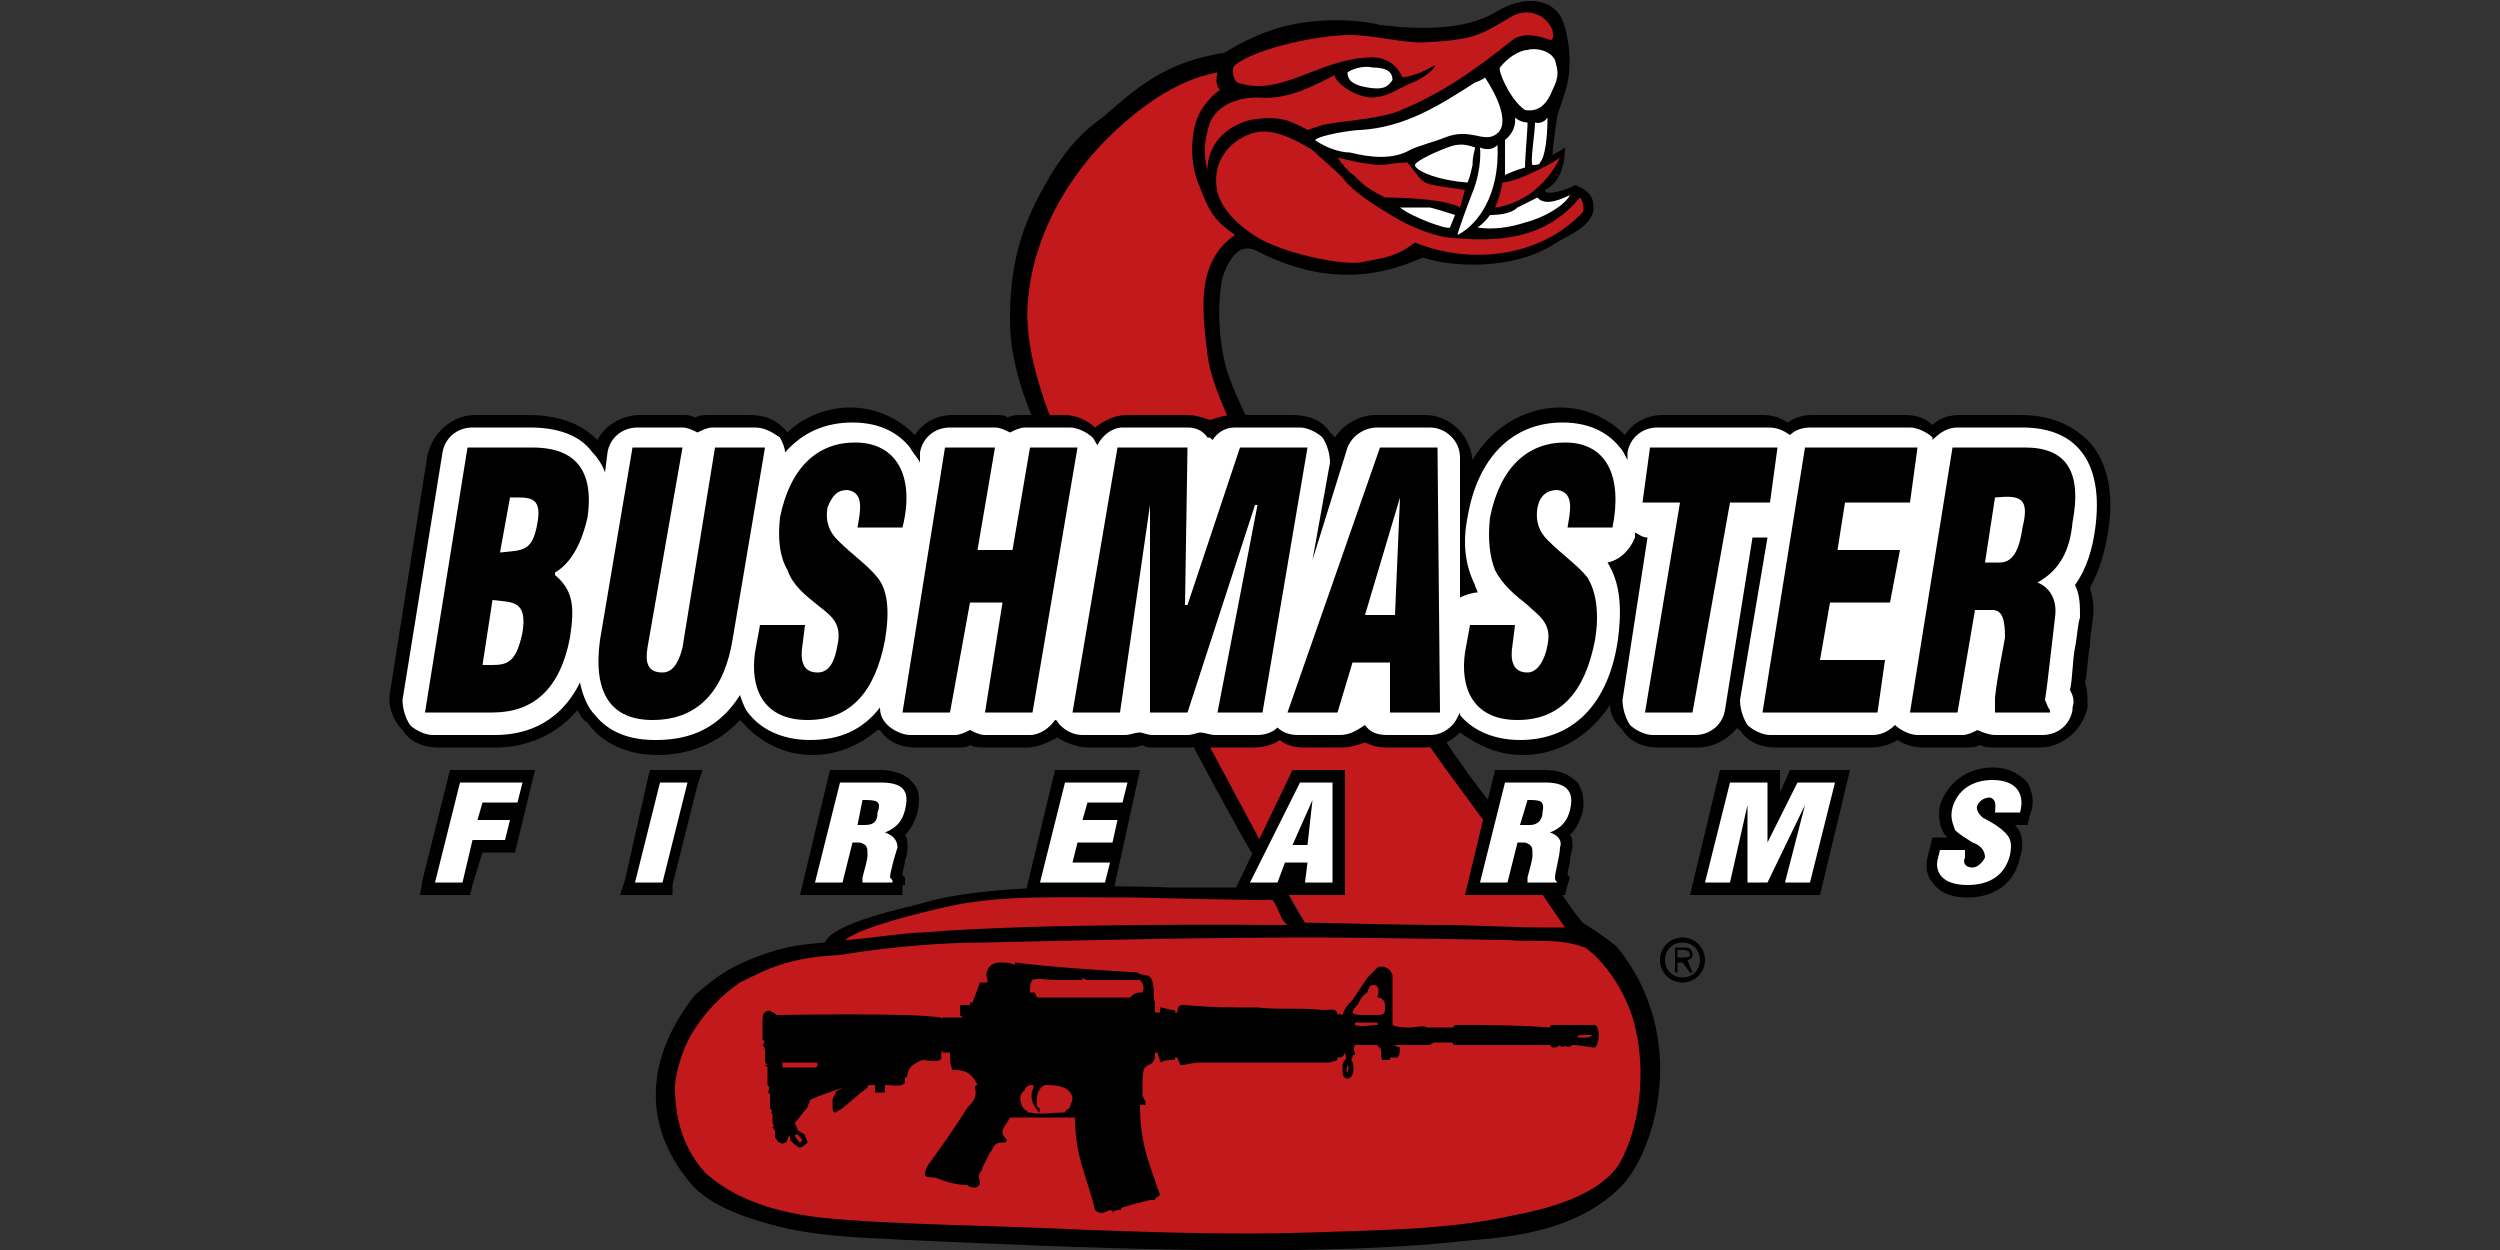<?xml version="1.0" encoding="UTF-8"?>
<!DOCTYPE svg PUBLIC "-//W3C//DTD SVG 1.1//EN" "http://www.w3.org/Graphics/SVG/1.1/DTD/svg11.dtd">
<!-- Creator: CorelDRAW X8 -->
<svg xmlns="http://www.w3.org/2000/svg" xml:space="preserve" width="1000px" height="500px" version="1.1" style="shape-rendering:geometricPrecision; text-rendering:geometricPrecision; image-rendering:optimizeQuality; fill-rule:evenodd; clip-rule:evenodd"
viewBox="0 0 1000 500"
 xmlns:xlink="http://www.w3.org/1999/xlink">
 <rect x="0" y="0" width="1000" height="500" fill="#333333" stroke="none"/>
 <defs>
  <style type="text/css">
   <![CDATA[
    .fil3 {fill:black;fill-rule:nonzero}
    .fil1 {fill:black;fill-rule:nonzero}
    .fil0 {fill:#C2191C;fill-rule:nonzero}
    .fil2 {fill:white;fill-rule:nonzero}
   ]]>
  </style>
 </defs>
 <g id="Vrstva_x0020_1">
  <g id="_1067411536">
   <path class="fil0" d="M652 465c-8,13 -27,19 -43,23 -27,6 -56,5 -84,6 -31,1 -59,1 -90,-1 -41,-3 -80,-2 -110,-5 -17,-2 -35,-7 -46,-18 -10,-10 -13,-23 -13,-35 0,-10 2,-13 8,-25 4,-7 12,-14 19,-18 12,-6 20,-10 40,-11 19,-3 41,-5 60,-5 44,-1 88,-2 133,-2 26,0 76,1 80,1 11,1 20,-2 31,3 10,5 15,15 19,26 7,22 5,46 -4,61z"/>
   <path class="fil1" d="M579 59c5,-2 8,-1 11,0 0,1 -1,3 -1,7 -1,5 -2,7 -2,7 -13,-1 -21,-5 -21,-7 0,-1 5,-4 13,-7zm23 -3c5,-4 4,-9 4,-9 1,1 3,2 5,2 0,4 -1,13 -1,18 0,0 -4,1 -8,3l0 -14zm-166 165c7,16 33,61 41,77 9,17 20,37 23,42 2,3 2,3 2,4l3 -6c-5,-10 -14,-26 -21,-40l87 -1c7,11 18,26 23,32l2 -8c-4,-5 -13,-17 -18,-25 -18,-26 -33,-53 -47,-75 -14,-25 -31,-46 -40,-72 -4,-13 -4,-29 -2,-38 2,-6 6,-14 13,-11 21,11 43,14 67,3 12,4 36,5 52,-5 6,-4 19,-8 16,-18 -1,-4 -7,-6 -7,-6 -1,1 -12,5 -12,2 6,-3 8,-10 8,-17 -3,2 -5,3 -5,3 0,-2 1,-10 2,-16 0,0 0,0 0,0 1,-3 2,-6 3,-9 3,-9 2,-21 -1,-29 -4,-9 -16,-10 -27,-3 -12,7 -29,7 -46,5 -7,-2 -22,-3 -36,0 -14,3 -26,11 -26,11 -24,4 -34,13 -49,26 -10,7 -17,16 -23,27 -11,19 -14,35 -14,54 0,25 13,47 22,70 2,8 5,15 10,23z"/>
   <path class="fil1" d="M652 404c7,19 5,45 -4,61 -7,12 -26,18 -42,21 -26,6 -55,6 -82,7 -30,1 -58,0 -88,-1 -41,-2 -79,-2 -108,-5 -17,-2 -34,-7 -46,-18 -9,-10 -12,-22 -12,-34 0,-5 3,-17 9,-25 6,-9 14,-15 17,-17 12,-6 20,-10 40,-11 18,-3 39,-5 58,-5 44,-1 87,-2 130,-2 26,0 75,1 79,1 11,1 20,-1 31,3 0,0 11,7 18,25zm-5 -25c-3,-3 -14,-10 -14,-10 0,0 -5,-6 -10,-14l-8 0c3,5 7,11 10,15 0,1 -33,-2 -103,-1 -3,-4 -6,-10 -8,-14 0,0 -35,0 -46,0 0,0 -68,-3 -98,6 -7,2 -37,8 -40,16 -10,1 -15,1 -28,6 -13,5 -18,10 -24,15 -19,24 -22,51 -2,75 8,10 25,15 37,18 18,4 33,4 50,5 67,3 154,7 217,1 14,-2 48,-1 69,-23 13,-14 27,-59 -2,-95z"/>
   <path class="fil0" d="M382 362c21,-4 41,-3 72,-3 0,0 37,1 55,1 3,4 3,8 6,10 -10,0 -99,-1 -146,3 -7,0 -26,3 -31,3 6,-5 30,-11 44,-14z"/>
   <path class="fil2" d="M572 83c-5,0 -11,0 -12,0 5,4 19,9 20,8 0,0 2,-5 2,-5 0,0 -6,-2 -10,-3z"/>
   <path class="fil0" d="M621 12c-3,-7 -11,-9 -17,-5 -12,7 -14,9 -35,10 -9,0 -20,-3 -29,-3 -12,0 -37,5 -46,12 -2,2 0,7 1,7 17,6 32,-9 52,-10 11,-1 14,8 14,8 7,-1 13,-5 13,-5 0,2 -6,6 -9,7 -7,3 -10,6 -17,6 -9,-1 -15,-8 -14,-9 -10,5 -19,10 -31,9 -8,0 -16,3 -19,10 -2,6 -3,12 -1,19 0,0 -1,-15 17,-20 6,-1 10,-1 14,0 4,1 9,4 9,4 0,0 3,-1 6,-2 10,-2 19,-2 29,-5 18,-7 32,-17 47,-29 4,-3 10,-2 15,0 2,0 1,-3 1,-4z"/>
   <path class="fil0" d="M632 79c-14,17 -33,18 -53,16 -7,-1 -16,-5 -21,-8 -5,-3 -17,-10 -21,-16 -4,-4 -9,-8 -12,-11 -5,-3 -15,-9 -23,-7 -8,2 -18,10 -15,24 2,7 8,13 16,18 10,6 32,11 41,10 10,-2 14,-2 22,-8 22,9 50,6 67,-12 1,-1 0,-5 -1,-6z"/>
   <path class="fil0" d="M411 123c-1,20 9,44 13,53 9,25 28,66 38,83 2,6 21,38 21,38l22 41 9 17 8 14c0,0 39,1 55,1 11,0 30,1 40,1 6,0 9,0 9,0l-11 -16 -21 -26 -22 -30c0,0 -16,-24 -18,-27 -11,-16 -28,-43 -42,-67 -4,-8 -26,-41 -29,-63 -2,-17 -5,-37 11,-48 -7,-5 -10,-8 -14,-19 -5,-11 -3,-23 -1,-28 2,-5 7,-10 9,-11 -1,-1 -2,-3 -1,-7 -24,4 -47,28 -55,39 -12,16 -20,35 -21,55z"/>
   <path class="fil3" d="M671 383l0 -3 2 0c1,0 3,0 3,2 0,1 -2,1 -3,1l-2 0zm0 2l2 0 3 4 1 0 -2 -5c1,0 2,-1 2,-2 0,-2 -1,-3 -3,-3l-4 0 0 10 1 0 0 -4zm2 8c5,0 9,-4 9,-9 0,-5 -4,-9 -9,-9 -5,0 -9,4 -9,9 0,5 4,9 9,9zm-7 -9c0,-4 3,-7 7,-7 4,0 7,3 7,7 0,4 -3,7 -7,7 -4,0 -7,-3 -7,-7z"/>
   <path class="fil3" d="M609 302c-10,0 -18,-4 -25,-9 0,0 0,0 0,0 -4,4 -9,6 -14,6l-16 0c-3,0 -6,-1 -8,-2 -3,1 -6,2 -9,2l-16 0c-3,0 -7,-1 -9,-3 -3,2 -7,3 -10,3l-17 0c-1,0 -3,0 -5,-1 -2,1 -3,1 -5,1l-13 0c-2,0 -4,0 -5,-1 -2,1 -4,1 -6,1l-16 0c-4,0 -9,-2 -12,-4 -4,2 -8,4 -12,4l-17 0c-2,0 -4,0 -6,-1 -1,1 -3,1 -5,1l-17 0c-5,0 -11,-2 -14,-7 0,0 0,0 -1,0 -7,6 -16,10 -26,10 -11,0 -21,-5 -28,-13 0,0 -1,-1 -1,-1 -11,12 -25,14 -33,14 -15,0 -24,-7 -28,-13 -2,-1 -3,-3 -4,-5 -11,13 -25,15 -33,15l-23 0c-5,0 -11,-2 -14,-7 -4,-4 -6,-10 -5,-15l15 -95c2,-9 10,-16 19,-16l21 0c15,0 23,5 28,10 3,-6 10,-10 17,-10l17 0c2,0 3,0 5,1 2,-1 4,-1 6,-1l16 0c6,0 11,2 15,7 7,-7 17,-10 25,-10 10,0 19,4 26,11 3,-5 9,-8 15,-8l17 0c2,0 4,0 5,1 2,-1 4,-1 6,-1l17 0c4,0 9,2 12,5 4,-3 8,-5 13,-5l24 0c3,0 6,1 9,2 3,-1 6,-2 9,-2l24 0c6,0 12,2 15,7 1,1 1,1 2,2 3,-5 10,-9 16,-9l20 0c10,0 18,8 19,18 9,-15 23,-21 35,-21 10,0 19,4 26,11 3,-5 9,-8 15,-8l40 0c4,0 7,1 10,3 3,-2 6,-3 10,-3l37 0c4,0 8,1 11,4 3,-3 7,-4 11,-4l24 0c15,0 23,6 28,11 11,13 8,31 7,37 -1,6 -3,14 -7,21 1,4 2,8 1,13 0,2 -1,6 -1,10 -1,5 -1,11 -2,15 1,3 1,6 1,9l0 1c-2,9 -10,16 -19,16l-18 0c-2,0 -4,0 -6,-1 -2,1 -4,1 -6,1l-17 0c-3,0 -7,-1 -10,-3 -3,2 -7,3 -11,3l-38 0c-5,0 -11,-2 -14,-7 -1,0 -1,-1 -1,-1 -4,5 -10,8 -16,8l-16 0c-5,0 -11,-2 -14,-7 -3,-3 -5,-6 -5,-10 -8,12 -20,20 -35,20z"/>
   <path class="fil3" d="M180 308l-1 4 -10 40 -1 6 20 0 1 -4 4 -13 13 0 8 -33 -34 0zm101 0l-21 0 -1 4 -9 40 -2 6 21 0 0 -4 10 -40 2 -6zm71 0l-20 0 -12 50 41 0 0 -4 1 0 0 -3 -1 -1c0,-2 1,-4 1,-6 1,-2 1,-4 1,-5 0,-2 0,-4 -1,-5 3,-3 4,-6 5,-9 1,-5 1,-9 -2,-12 -3,-4 -9,-5 -13,-5zm70 0l-12 50 35 0 11 -50 -34 0zm116 0l-21 0 -24 50 45 0 0 -50zm80 0l-20 0 -12 50 40 0 1 -4 0 0 1 -3 -1 -1c0,-2 1,-4 1,-6 0,-2 1,-4 1,-5 0,-2 0,-4 -1,-5 3,-3 4,-6 5,-9 1,-5 0,-9 -2,-12 -3,-3 -7,-5 -13,-5zm122 0l-24 0 -4 9 0 -9 -24 0 -12 50 52 0 12 -50zm57 -1c-10,0 -18,6 -21,15 -1,5 0,9 2,12 1,1 1,1 1,1l-6 0 -1 4 -1 4c-1,4 0,8 2,10 2,3 6,6 14,6 11,0 19,-6 21,-16 1,-3 2,-9 -2,-13l5 0 1 -4c2,-5 1,-9 -1,-13 -2,-2 -6,-6 -14,-6z"/>
   <path class="fil2" d="M608 296c-12,0 -20,-5 -24,-10 0,0 0,0 0,-1 -1,2 -2,4 -3,5 -3,3 -6,4 -9,4l-17 0c-4,0 -7,-1 -9,-4 0,0 0,0 0,0 -3,2 -6,4 -10,4l-17 0c-3,0 -6,-1 -8,-3 -2,2 -5,3 -8,3l-17 0c-2,0 -4,-1 -6,-1 -1,0 -3,1 -5,1l-14 0c-2,0 -4,-1 -5,-1 -2,0 -4,1 -6,1l-17 0c-4,0 -7,-2 -9,-4 -1,-1 -1,-2 -2,-2 -2,3 -6,6 -10,6l-18 0c-2,0 -4,-1 -6,-2 -2,1 -4,2 -6,2l-18 0c-3,0 -7,-2 -9,-4 -2,-2 -3,-4 -3,-7 -7,9 -16,13 -28,13 -12,0 -20,-5 -24,-10 -2,-2 -3,-5 -4,-8 -10,16 -24,18 -34,18 -13,0 -20,-5 -24,-10 -3,-3 -5,-8 -6,-13 -9,18 -24,21 -34,21l-25 0c-3,0 -7,-2 -9,-4 -2,-3 -3,-7 -3,-10l16 -99c1,-6 6,-10 12,-10l23 0c11,0 20,3 25,10 2,2 4,5 5,8l1 -8c1,-6 6,-10 12,-10l18 0c2,0 4,1 6,2 2,-1 4,-2 6,-2l17 0c4,0 7,2 10,4 1,2 2,4 2,6 7,-8 16,-12 27,-12 12,0 19,5 23,10 1,2 3,4 4,6l0 -4c1,-6 6,-10 12,-10l18 0c2,0 4,1 6,2 2,-1 4,-2 6,-2l18 0c3,0 7,2 9,4 1,1 1,2 2,3 2,-4 6,-7 10,-7l26 0c3,0 6,1 8,4 1,0 1,0 2,1 2,-3 5,-5 9,-5l26 0c3,0 7,2 9,4 2,3 3,7 3,10l-7 39 14 -45c2,-5 7,-8 12,-8l21 0c6,0 12,5 12,12l0 56c2,-1 5,-2 7,-2l0 0c0,-1 -1,-2 -1,-3 -4,-8 -5,-17 -3,-27 4,-24 18,-38 38,-38 12,0 19,5 23,10 1,1 2,3 3,5l0 -3c1,-6 6,-10 12,-10l44 0c4,0 6,1 9,3 2,-2 5,-3 8,-3l40 0c3,0 7,2 9,4 0,0 0,1 0,1 3,-3 6,-5 10,-5l26 0c10,0 18,3 23,9 6,7 8,18 6,32 -1,7 -3,15 -8,22 2,4 2,8 2,13 -1,3 -1,7 -2,12 -1,5 -1,13 -2,17 1,2 2,4 1,7l0 1c-1,6 -6,10 -12,10l-19 0c-2,0 -5,-1 -7,-2 -2,1 -4,2 -6,2l-18 0c-3,0 -7,-2 -9,-4 -2,2 -5,4 -9,4l-41 0c-3,0 -7,-2 -9,-4 -2,-3 -3,-7 -3,-10l11 -65c-1,0 -2,0 -3,0l-3 0 -11 69c-1,6 -6,10 -12,10l-17 0c-3,0 -7,-2 -9,-4 -2,-3 -3,-7 -3,-10l10 -65c-2,0 -3,-1 -5,-2 0,1 0,1 0,2 -2,5 -6,9 -11,10 5,8 6,18 4,32 -4,25 -18,39 -39,39z"/>
   <path class="fil3" d="M200 221c9,-1 13,0 15,-12 2,-11 -4,-10 -11,-10l-4 22zm-7 45c9,0 13,1 16,-13 2,-13 -4,-12 -12,-13l-4 26zm-23 19l17 -106 26 0c15,0 25,7 22,28 -2,9 -6,18 -13,22l0 1c7,6 8,12 6,25 -4,21 -15,30 -31,30l-27 0z"/>
   <path class="fil3" d="M253 179l20 0 -14 80c-1,6 0,10 6,10 5,0 7,-6 8,-10l13 -80 20 0 -13 77c-3,18 -12,32 -32,32 -16,0 -24,-10 -21,-32l13 -77z"/>
   <path class="fil3" d="M322 250l-1 8c-1,6 0,11 6,11 5,0 7,-5 8,-11 2,-9 -3,-12 -8,-16 -5,-4 -10,-8 -12,-14 -3,-5 -4,-12 -3,-21 4,-20 15,-30 30,-30 17,0 24,14 19,34l-18 0c1,-6 3,-14 -4,-15 -4,0 -6,2 -8,7 -1,6 1,10 4,13 6,6 12,10 16,15 4,5 5,13 3,25 -4,21 -14,32 -31,32 -18,0 -23,-13 -21,-27l2 -11 18 0z"/>
   <polygon class="fil3" points="361,285 378,179 398,179 391,220 405,220 412,179 431,179 413,285 394,285 401,241 388,241 380,285 "/>
   <polygon class="fil3" points="429,285 447,179 475,179 474,242 475,242 496,179 523,179 505,285 487,285 503,202 502,202 475,285 460,285 460,202 460,202 448,285 "/>
   <path class="fil3" d="M560 199l0 0 -14 47 12 0 2 -47zm-45 86l37 -106 23 0 1 106 -20 0 0 -20 -15 0 -6 20 -20 0z"/>
   <path class="fil3" d="M606 250l-1 8c-1,6 0,11 6,11 4,0 7,-5 8,-11 2,-9 -4,-12 -8,-16 -5,-4 -10,-8 -13,-14 -2,-5 -3,-12 -2,-21 4,-20 15,-30 30,-30 17,0 23,14 19,34l-18 0c1,-6 3,-14 -4,-15 -4,0 -7,2 -8,7 -1,6 1,10 4,13 6,6 12,10 16,15 3,5 5,13 3,25 -4,21 -14,32 -31,32 -18,0 -23,-13 -21,-27l2 -11 18 0z"/>
   <polygon class="fil3" points="660,179 711,179 708,201 692,201 677,285 658,285 672,201 657,201 "/>
   <polygon class="fil3" points="705,285 722,179 767,179 764,201 738,201 735,220 760,220 756,241 732,241 728,264 754,264 751,285 "/>
   <path class="fil3" d="M794 225l6 0c6,0 8,-7 9,-14 3,-12 -1,-13 -11,-12l-4 26zm-11 60l-19 0 17 -106 29 0c16,0 23,9 19,30 -1,11 -5,19 -14,24l0 0c5,2 8,7 7,14 -1,8 -3,27 -4,33 1,2 1,3 2,4l0 1 -22 0c0,-2 0,-3 0,-6 1,-9 3,-18 4,-24 0,-7 -1,-11 -5,-11l-7 0 -7 41z"/>
   <path class="fil2" d="M207 321l2 -8 -25 0 -10 40 11 0 4 -17 13 0 2 -8 -13 0 2 -7 14 0zm58 32l10 -40 -11 0 -10 40 11 0zm86 -28c0,3 -1,5 -5,5l-3 0 2 -10c5,0 8,0 6,5zm11 -1c2,-8 -1,-11 -10,-11l-16 0 -10 40 11 0 4 -16 3 0c3,1 3,2 3,5 0,2 -1,5 -2,9 0,1 0,1 0,2l12 0 0 0c0,-1 0,-1 -1,-2 0,-2 2,-9 3,-12 0,-3 -2,-5 -5,-6l0 0c5,-2 7,-5 8,-9zm87 -3l2 -8 -25 0 -10 40 26 0 2 -8 -15 0 2 -8 14 0 2 -9 -14 0 2 -7 14 0zm74 17l-6 0 8 -18 0 0 -2 18zm-1 15l11 0 0 -40 -13 0 -20 40 11 0 3 -8 9 0 -1 8zm95 -28c0,3 -2,5 -5,5l-4 0 3 -10c5,0 7,0 6,5zm11 -1c2,-8 -2,-11 -10,-11l-16 0 -10 40 11 0 4 -16 3 0c3,1 3,2 3,5 0,2 -1,5 -2,9 0,1 0,1 0,2l12 0 0 0c-1,-1 -1,-1 -1,-2 0,-2 2,-9 2,-12 1,-3 -1,-5 -4,-6l0 0c5,-2 7,-5 8,-9zm96 29l10 -40 -15 0 -12 24 0 0 0 -24 -15 0 -10 40 10 0 7 -31 0 0 0 31 8 0 15 -31 0 0 -8 31 10 0zm73 -41c-8,0 -14,4 -16,11 -1,4 0,6 1,9 2,2 4,3 7,5 3,1 5,3 5,6 -1,2 -3,4 -5,4 -3,0 -4,-2 -3,-4l0 -3 -10 0 -1 4c-1,5 2,10 12,10 9,0 15,-4 17,-12 1,-5 0,-7 -2,-9 -2,-2 -5,-4 -9,-6 -1,-1 -3,-3 -2,-5 1,-2 3,-3 5,-3 3,1 2,4 2,6l10 0c2,-7 -1,-13 -11,-13z"/>
   <path class="fil1" d="M634 415c-1,0 -2,0 -3,0 0,-1 1,-1 2,-1 2,0 3,0 4,0 -1,1 -2,1 -3,1zm-80 -12c0,2 0,3 -3,3 -1,0 -3,0 -5,0 -1,0 -5,0 -5,-1 0,-1 1,-2 2,-3 1,-2 2,-4 4,-5 0,-1 1,-3 2,-3 0,0 2,0 2,1 1,1 0,3 0,4 0,0 2,0 2,1 1,0 1,2 1,3zm-3 7c-3,0 -6,1 -9,0 0,0 0,-1 0,-1 3,0 7,0 9,0 0,1 0,1 0,1zm-12 19c-1,0 0,-2 0,-3 0,0 0,0 0,0 0,0 0,0 0,0 1,1 0,2 0,3zm-82 -32c0,0 -1,0 -1,0 -2,0 -3,1 -4,2 -10,0 -21,0 -32,0 -1,0 -4,0 -5,0 0,0 -1,-1 -1,-2 -1,0 -1,0 -2,0 0,-2 0,-4 1,-5 2,-1 6,0 9,0 4,0 8,0 11,0 0,0 0,-1 0,-1 0,0 1,1 2,1 1,0 3,0 5,0 4,0 7,0 11,0 1,0 4,0 5,0 1,1 2,3 1,5zm-29 46c-1,1 -2,1 -2,2 -5,0 -10,1 -14,0 -1,0 -1,0 -1,0 0,-1 -1,-1 -1,-1 -2,-2 -3,-6 0,-8 0,-1 1,-2 3,-2 1,0 0,2 0,2 -1,3 0,6 2,8 0,0 0,1 1,1 0,-1 0,-2 -1,-2 -1,-3 0,-8 3,-9 6,0 10,1 11,5 0,2 -1,3 -1,4zm-102 -16l-13 0c0,0 0,-1 0,-1 0,-1 0,-1 0,-1l13 0c1,0 1,0 1,1 0,0 0,1 -1,1zm-5 29c0,0 -1,1 -1,1 -1,-1 -2,-2 -2,-3 1,-1 2,1 3,2zm315 -46c-3,0 -6,0 -8,0 -1,0 -2,0 -2,0 0,0 -2,0 -2,0 -1,0 -2,0 -3,0 0,0 -1,0 -1,1 -13,-1 -26,-1 -38,-1 -1,1 -1,1 -1,1 -2,0 -5,0 -8,0 0,0 -1,0 -2,0 -2,-1 -5,0 -7,0 -2,0 -5,0 -7,-1 0,-4 0,-10 0,-15 0,-2 0,-4 0,-5 -1,-3 -4,-4 -6,-3 -1,1 -3,3 -4,4 -2,3 -4,6 -6,9 -2,2 -3,3 -4,6 -1,0 -1,-1 -2,0 0,-3 -3,-2 -6,-2 -8,-1 -17,0 -26,-1 -9,0 -19,0 -29,-1 -2,0 -3,0 -3,3 0,0 -1,0 -1,0 0,0 0,-1 0,-1 -3,0 -4,-1 -6,-1 0,1 0,1 0,2 -1,0 -2,0 -2,0 0,-1 0,-2 0,-4 0,0 -1,1 0,0 -1,-2 0,-5 -1,-8 0,-1 -1,-3 -3,-3 0,0 -2,0 -3,-1 -16,-1 -33,-2 -49,-4 0,0 0,1 0,1 -2,-1 -4,-1 -6,-1 -4,0 -5,3 -5,3 -1,2 0,3 0,5 -1,0 -2,0 -3,0 -1,3 -2,5 -3,8l-1 0c0,0 0,1 0,1 -1,0 -3,0 -4,0 0,2 0,3 0,4 0,1 1,0 1,1 -3,0 -5,0 -8,0 0,0 0,1 0,1 0,-1 -1,-1 -1,-1 -11,-2 -64,-1 -65,-1 -1,0 -1,-1 -2,-1 -1,-1 -2,-1 -3,0 -1,0 -1,3 -1,4 0,0 0,0 0,0 0,2 0,3 0,5 0,0 0,1 0,2 1,0 1,1 0,2 1,1 1,2 1,3 0,1 0,1 0,1 0,1 0,2 0,2 0,1 0,1 1,2 -1,0 0,0 -1,0 1,1 1,1 1,1 0,0 0,1 0,1 0,0 0,0 0,0 0,0 0,0 0,0 0,1 0,1 0,2 0,0 0,0 0,1 0,0 0,0 0,1 0,0 0,0 0,1 0,0 0,0 0,0 0,1 0,1 0,1 1,1 0,1 1,1 -1,1 0,1 -1,2 1,0 1,1 1,1 0,1 0,1 0,2 0,1 0,1 0,2 0,1 0,1 0,1 0,0 0,1 1,1 -1,1 0,1 -1,1 1,0 1,1 1,1 0,0 0,1 0,1 0,1 0,1 0,2 0,1 1,1 0,2 1,1 1,1 1,2 0,1 0,2 0,2 1,1 1,2 2,2 0,0 1,1 2,0 1,0 1,-2 2,-3 0,1 0,1 0,2 1,1 3,3 4,3 1,0 3,-2 3,-2 0,-1 -1,-2 -1,-3 -1,-1 -2,-1 -3,-2 0,-1 -1,-2 -1,-3 2,-2 3,-4 5,-6 0,-1 1,-2 1,-3 4,-2 8,-3 13,-5 -1,1 -3,1 -3,3 -1,1 -1,2 -1,3 0,2 0,4 1,4 1,0 1,-1 2,-1 4,-3 7,-6 11,-9 0,0 0,-1 1,-1 0,0 1,0 2,0 0,1 0,2 0,3 1,0 3,0 4,0 0,-1 0,-2 0,-3 3,0 7,1 8,-1 0,0 0,0 0,-1 0,0 0,0 0,-1 1,0 1,-1 1,-1 0,-3 3,-5 6,-6 2,0 5,1 7,0 1,0 0,-3 1,-4 0,0 0,0 0,1 1,0 2,0 3,0 0,2 0,5 1,7 0,0 1,0 1,0 5,0 7,2 9,6 0,0 -1,0 -1,1 1,4 -1,6 -3,8 -5,8 -10,15 -15,22 -1,1 -2,3 -2,5 0,1 3,1 4,1 5,2 9,3 13,3 1,1 2,1 3,1 1,0 2,-1 2,-2 0,-1 -1,-2 0,-4 0,0 1,-1 1,-2 1,-2 2,-4 3,-6 1,-1 1,-2 2,-3 1,-1 2,-1 4,-1 2,-1 -1,-2 -1,-4 0,0 0,-1 0,-1 1,-2 2,-3 3,-5 1,0 1,0 2,0 0,0 1,0 2,0 6,0 13,0 18,0 1,0 3,0 4,0 0,16 5,24 8,37 2,2 4,1 6,0 1,0 1,1 1,1 1,-1 2,-1 3,-1 1,0 0,-1 1,-1 3,-1 7,-2 11,-3 0,0 0,0 0,0 1,0 1,0 2,0 0,-1 1,-1 2,-2 -4,-12 -8,-20 -8,-36 1,0 2,0 2,0 1,-1 -1,-3 -1,-4 0,-1 0,-2 0,-3 0,-3 0,-7 1,-8 1,-1 2,-1 3,-2 1,-1 1,-2 1,-4 0,0 0,0 0,0 0,0 1,0 1,0 0,1 1,2 1,4 2,-1 4,-1 6,-1 0,0 0,-1 0,-1 0,0 1,0 1,0 0,1 1,2 1,3 3,0 5,-1 8,-1 7,0 15,0 22,0 11,0 20,0 30,0 2,-1 3,0 3,-2 2,0 2,0 3,-2 0,1 1,2 0,3 -1,1 -1,2 -1,3 0,2 0,4 1,4 0,0 1,1 2,0 1,0 2,-4 1,-6 0,-1 -1,-1 0,-2 0,-1 0,-1 1,-1 0,-1 -1,-3 0,-4l9 0c0,1 1,1 1,1 1,2 0,4 1,5 0,0 2,0 3,0 0,0 0,-1 0,-1 1,0 2,0 3,0 1,-1 1,-3 1,-4 -1,0 -2,-1 -3,-1 2,0 5,0 7,0 2,0 5,0 8,0 0,0 1,-1 2,-1 2,0 5,0 7,0 0,0 0,1 1,1l27 0c1,0 3,0 4,0 0,0 0,0 0,0 1,0 2,0 3,0 2,0 3,0 4,0 0,0 0,0 1,1 1,0 2,0 3,-1 0,1 2,1 2,0 0,1 2,1 3,0 3,0 7,1 9,1 2,-2 2,-8 0,-9 -1,0 -1,0 -2,0z"/>
   <path class="fil2" d="M539 29c1,-1 6,-3 10,-2 6,0 8,2 8,5 -2,3 -4,4 -10,3 -6,-1 -8,-3 -8,-6z"/>
   <path class="fil2" d="M592 59c0,0 1,8 -3,18 -2,5 -6,16 -6,17 8,-4 17,-16 16,-36 -3,3 -7,1 -7,1z"/>
   <path class="fil2" d="M596 86c0,0 -2,3 -5,5 6,1 13,0 19,-2 8,-2 16,-7 18,-11 -2,1 -10,5 -13,1 0,0 -6,3 -8,4 -2,2 -6,3 -11,3z"/>
   <path class="fil2" d="M614 49c0,4 -2,16 -1,17 1,0 3,0 3,-1 2,-2 3,-10 3,-18 -2,3 -5,2 -5,2z"/>
   <path class="fil2" d="M621 36c3,-6 2,-8 1,-12 -2,-4 -8,-5 -11,-4 -3,0 -8,3 -11,7 -1,1 4,13 10,17 6,1 9,-3 11,-8z"/>
   <path class="fil2" d="M544 52c-3,0 -16,2 -18,4 4,3 10,5 14,5 8,2 17,3 24,-1 4,-2 9,-3 14,-5 10,-4 15,2 20,-1 7,-4 0,-17 -4,-23 0,0 -1,1 -4,2 -14,9 -28,18 -46,19z"/>
   <path class="fil2" d="M587 73c-13,-1 -21,-5 -21,-7 0,-1 5,-4 13,-7 5,-2 8,-1 11,0 0,1 -1,3 -1,7 -1,5 -2,7 -2,7z"/>
   <path class="fil2" d="M602 70l0 -14c5,-4 4,-9 4,-9 1,1 3,2 5,2 0,4 -1,13 -1,18 0,0 -4,1 -8,3z"/>
   <path class="fil0" d="M553 66c-7,0 -18,-3 -18,-3 0,0 2,3 5,6 2,1 4,4 7,6 3,2 7,4 7,4 10,0 25,1 30,4l2 -7c-19,-3 -15,-1 -23,-11 0,0 -4,0 -10,1z"/>
   <path class="fil0" d="M601 73c-1,6 -3,10 -3,10 3,0 12,-3 17,-8 6,-5 9,-12 9,-12 0,0 -2,2 -11,6 -8,4 -12,4 -12,4z"/>
  </g>
 </g>
</svg>
